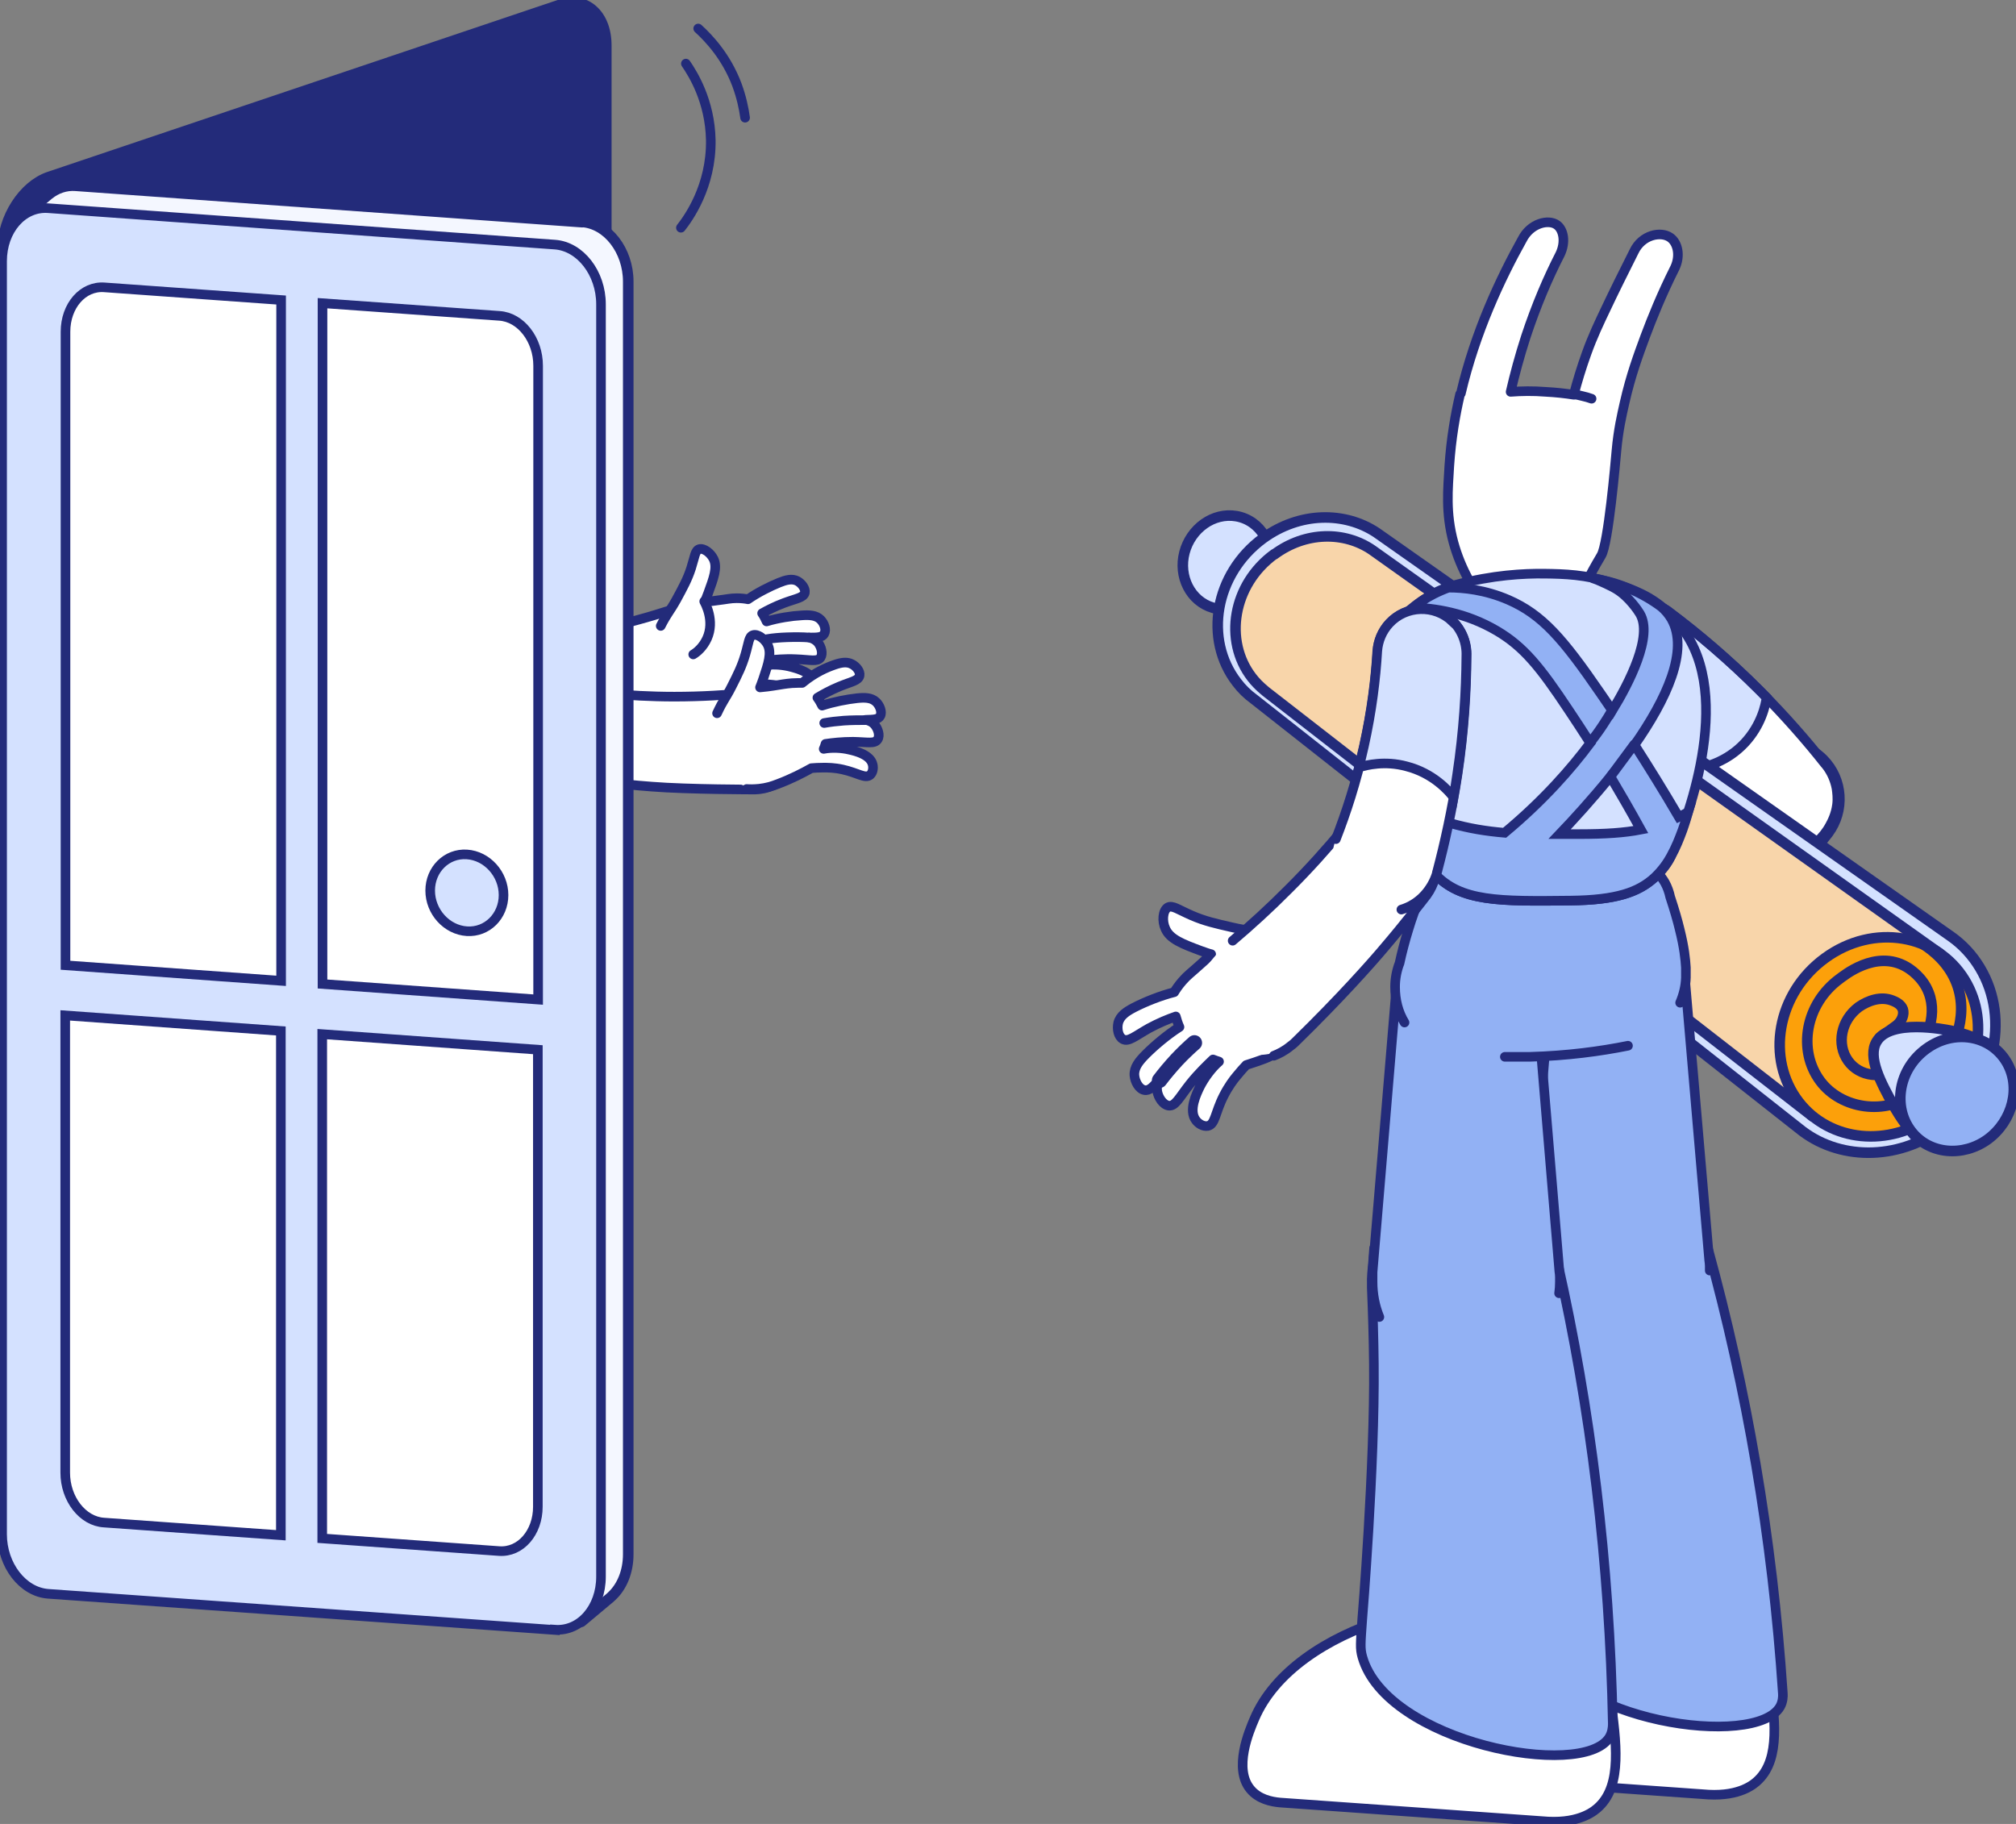 <svg width="210" height="190" viewBox="0 0 210 190" fill="none" xmlns="http://www.w3.org/2000/svg">
<rect x="0" y="0" width="210" height="190" fill="#808080" stroke="none"/>
<g clip-path="url(#clip0_2452_3748)">
<path d="M185.739 92.003C187.267 90.271 188.714 88.567 190.051 86.862C190.105 86.808 190.242 86.615 190.242 86.615C191.879 84.416 191.715 81.282 189.723 79.276C187.54 77.104 184.047 77.104 181.864 79.303C181.809 79.358 181.754 79.441 181.673 79.496C181.673 79.496 181.645 79.523 181.645 79.55C179.953 81.53 178.016 83.619 175.832 85.708C173.376 88.072 170.975 90.134 168.71 91.92C168.655 91.948 168.246 92.305 168.109 92.443C165.735 94.862 165.735 98.737 168.137 101.129C170.429 103.438 174.113 103.493 176.487 101.349C176.487 101.349 182.628 95.439 185.712 91.948L185.739 92.003Z" fill="white" stroke="#232B7A" stroke-width="1.6" stroke-miterlimit="10"/>
<path d="M170.565 108.523C170.866 107.479 171.248 106.709 171.466 106.297C171.766 105.719 172.066 105.252 172.285 104.95C175.396 102.558 175.887 102.806 177.497 100.304C177.497 100.277 177.524 100.249 177.552 100.222C178.889 97.858 178.561 94.806 176.569 92.8C176.133 92.36 175.641 92.003 175.123 91.728C174.25 91.26 173.404 91.096 171.875 91.041C169.938 90.931 169.829 91.123 168.027 91.068C166.281 91.013 165.162 90.986 163.688 90.656C162.214 90.326 161.505 89.941 161.096 90.326C160.659 90.738 160.795 91.838 161.259 92.552C161.942 93.542 163.306 93.762 165.326 94.119C165.817 94.202 166.199 94.257 166.472 94.284C166.09 94.861 165.735 95.356 165.489 95.659C164.834 96.538 164.507 96.896 164.07 97.61C163.77 98.078 163.552 98.49 163.415 98.737C161.45 99.562 160.168 100.579 159.458 101.294C158.721 102.008 158.367 102.558 158.339 103.19C158.339 103.795 158.612 104.565 159.131 104.73C159.758 104.95 160.304 104.153 161.56 103.108C162.487 102.311 163.361 101.789 164.098 101.349C164.261 101.706 164.452 102.036 164.698 102.366C163.606 103.41 162.515 104.785 161.778 105.829C161.232 106.626 160.823 107.396 161.041 108.193C161.205 108.826 161.751 109.513 162.351 109.513C162.869 109.513 163.17 108.99 163.688 108.111C163.552 108.606 163.552 109.018 163.688 109.375C163.906 110.008 164.561 110.667 165.135 110.64C165.817 110.612 166.035 109.65 166.881 108.001C167.563 106.736 168.246 105.774 168.764 105.032C168.983 105.087 169.201 105.115 169.446 105.142C168.791 105.967 168.273 107.094 168 108.083C167.809 108.826 167.263 110.75 168.246 111.602C168.546 111.877 169.119 112.124 169.556 111.932C170.292 111.629 170.02 110.447 170.593 108.523H170.565Z" fill="white"/>
<path d="M163.661 108.112C164.043 107.342 164.48 106.517 165.025 105.665C165.517 104.895 166.008 104.208 166.472 103.604" fill="white"/>
<path d="M163.661 108.112C164.043 107.342 164.48 106.517 165.025 105.665C165.517 104.895 166.008 104.208 166.472 103.604" stroke="#232B7A" stroke-width="1.6" stroke-linecap="round" stroke-linejoin="round"/>
<path d="M171.875 91.013C169.938 90.903 169.829 91.096 168.027 91.041C166.281 90.986 165.162 90.958 163.688 90.628C162.214 90.299 161.505 89.914 161.096 90.299C160.659 90.711 160.795 91.81 161.259 92.525C161.942 93.515 163.306 93.735 165.326 94.092C165.817 94.174 166.199 94.229 166.472 94.257C166.09 94.834 165.735 95.329 165.489 95.631C164.834 96.511 164.507 96.868 164.07 97.583C163.77 98.05 163.552 98.463 163.415 98.71C161.45 99.535 160.168 100.552 159.458 101.266C158.721 101.981 158.367 102.531 158.339 103.163C158.339 103.768 158.612 104.538 159.131 104.702C159.758 104.922 160.304 104.125 161.56 103.081C162.487 102.283 163.361 101.761 164.098 101.321C164.261 101.679 164.452 102.009 164.698 102.338C163.606 103.383 162.515 104.757 161.778 105.802C161.232 106.599 160.823 107.369 161.041 108.166C161.205 108.798 161.751 109.485 162.351 109.485C162.869 109.485 163.17 108.963 163.688 108.084C163.552 108.578 163.552 108.991 163.688 109.348C163.906 109.98 164.561 110.64 165.135 110.612C165.817 110.585 166.035 109.623 166.881 107.974C167.563 106.709 168.246 105.747 168.764 105.005C168.983 105.06 169.201 105.087 169.446 105.115C168.791 105.939 168.273 107.066 168 108.056C167.809 108.798 167.263 110.722 168.246 111.575C168.546 111.849 169.119 112.097 169.556 111.904C170.292 111.602 170.02 110.42 170.593 108.496C170.893 107.451 171.275 106.682 171.493 106.269C171.793 105.692 172.094 105.225 172.312 104.922C175.423 102.531 175.914 102.778 177.524 100.277C177.524 100.249 177.552 100.222 177.579 100.194" stroke="#232B7A" stroke-width="1.6" stroke-linecap="round" stroke-linejoin="round"/>
<path d="M190.269 79.77C190.269 79.77 190.242 79.743 190.215 79.715C190.187 79.66 190.133 79.605 190.105 79.578C188.195 77.159 185.93 74.575 183.31 71.936C180.063 68.692 176.897 66.026 174.004 63.855C172.994 63.03 171.63 62.617 170.211 62.892C167.673 63.36 166.008 65.806 166.472 68.363C166.663 69.462 167.236 70.424 168.028 71.084C170.211 72.926 172.667 75.235 175.15 78.094C177.661 80.98 179.626 83.756 181.154 86.23C182.355 88.044 184.538 89.089 186.803 88.649C189.805 88.099 191.797 85.186 191.252 82.134C191.088 81.255 190.733 80.457 190.215 79.77H190.269Z" fill="white"/>
<path d="M176.842 80.045C177.579 79.908 179.844 79.413 181.727 77.406C183.474 75.537 183.91 73.448 184.02 72.651C183.774 72.404 183.528 72.156 183.283 71.909C180.035 68.665 176.869 65.999 173.977 63.827C172.967 63.002 171.602 62.59 170.183 62.865C167.645 63.332 165.981 65.779 166.444 68.335C166.636 69.435 167.209 70.397 168 71.057C170.183 72.898 172.639 75.207 175.123 78.066C175.696 78.726 176.242 79.386 176.76 80.045H176.842Z" fill="#D4E1FF" stroke="#232B7A" stroke-miterlimit="10"/>
<path d="M188.168 88.512C188.796 88.127 189.887 87.357 190.624 85.983C190.815 85.625 191.224 84.883 191.361 83.811C191.443 83.124 191.361 82.547 191.306 82.134C191.143 81.255 190.788 80.457 190.269 79.77C190.269 79.77 190.242 79.743 190.215 79.715C190.187 79.66 190.133 79.605 190.105 79.578C188.195 77.159 185.93 74.575 183.31 71.936C180.063 68.692 176.897 66.026 174.004 63.855C172.994 63.03 171.63 62.617 170.211 62.892C167.673 63.36 166.008 65.806 166.472 68.363C166.663 69.462 167.236 70.424 168.028 71.084C172.012 74.438 175.15 78.094 175.15 78.094C177.579 80.87 179.544 83.646 181.154 86.23" stroke="#232B7A" stroke-linecap="round" stroke-linejoin="round"/>
<path d="M126.328 63.306C128.784 64.048 131.485 62.426 132.195 59.623C132.905 56.846 131.322 54.207 128.784 53.768C126.382 53.355 124.035 55.059 123.38 57.561C122.725 60.062 124.008 62.619 126.328 63.306Z" fill="#D4E1FF" stroke="#232B7A" stroke-width="1.1" stroke-miterlimit="10"/>
<path d="M131.567 56.077C126.519 59.788 125.372 66.605 128.838 71.085C129.357 71.773 129.957 72.35 130.639 72.845C149.552 87.743 168.464 102.642 187.376 117.541C191.443 120.895 197.61 120.95 202.277 117.541C207.653 113.61 209.509 106.243 206.234 100.801C205.443 99.481 204.406 98.382 203.232 97.557C183.283 83.538 163.361 69.519 143.411 55.5C140.082 53.273 135.388 53.3 131.567 56.077Z" fill="#D4E1FF" stroke="#232B7A" stroke-width="1.1" stroke-miterlimit="10"/>
<path d="M132.741 57.726C128.402 60.887 127.446 66.742 130.394 70.563C130.776 71.058 131.213 71.498 131.676 71.882C131.731 71.937 131.786 71.965 131.84 72.02C131.84 72.02 131.84 72.02 131.868 72.047C150.862 86.809 169.829 101.542 188.823 116.304C193.244 110.641 197.665 105.006 202.086 99.343C182.355 85.324 162.651 71.305 142.92 57.286C140.055 55.334 136.016 55.334 132.741 57.753V57.726Z" fill="#F8D5AA" stroke="#232B7A" stroke-width="1.1" stroke-linecap="round" stroke-linejoin="round"/>
<path d="M187.376 114.792C183.91 110.311 185.057 103.494 190.105 99.81C195.154 96.127 201.758 97.281 204.678 102.119C207.435 106.682 205.879 112.895 201.349 116.221C196.819 119.547 190.624 118.997 187.376 114.792Z" fill="#FCA00A" stroke="#232B7A" stroke-width="1.1" stroke-linecap="round" stroke-linejoin="round"/>
<path d="M195.809 108.085L197.556 106.821C198.129 106.353 198.374 105.666 198.211 105.144C198.02 104.594 197.419 104.347 197.146 104.237C195.918 103.742 194.581 104.237 193.626 104.897C191.77 106.271 191.279 108.772 192.507 110.504C193.708 112.181 196.109 112.456 197.91 111.164C200.721 109.157 201.868 105.886 200.912 103.412C200.285 101.763 198.893 100.911 198.62 100.746C195.372 98.822 191.961 101.735 191.634 101.955C188.059 104.567 187.213 109.405 189.614 112.621C191.743 115.48 196.382 116.332 199.712 113.748C201.076 112.703 201.922 111.604 202.413 110.834C203.068 109.762 205.252 106.189 203.805 102.423C202.986 100.306 201.376 99.042 200.367 98.382" stroke="#232B7A" stroke-width="1.1" stroke-linecap="round" stroke-linejoin="round"/>
<path d="M199.384 118.228C198.784 117.541 197.965 116.469 197.174 115.039C195.918 112.758 194.499 110.119 195.481 108.497C196.901 106.105 202.55 107.233 203.232 107.37C204.678 107.672 205.825 108.14 206.616 108.524C204.214 111.768 201.786 114.984 199.384 118.228Z" fill="#D4E1FF" stroke="#232B7A" stroke-width="1.1" stroke-linecap="round" stroke-linejoin="round"/>
<path d="M199.084 117.843C197.119 115.287 197.747 111.384 200.639 109.267C203.532 107.15 207.298 107.81 208.99 110.587C210.573 113.198 209.673 116.744 207.08 118.668C204.487 120.565 200.94 120.262 199.084 117.843Z" fill="#92B1F4" stroke="#232B7A" stroke-width="1.1" stroke-linejoin="round"/>
<path d="M177.634 166.359C179.107 167.018 182.464 168.558 183.774 171.966C184.047 172.681 184.129 173.286 184.292 174.44C184.893 178.976 185.466 183.154 183.174 185.408C182.682 185.903 181.236 187.112 177.988 186.947C168.955 186.315 159.922 185.655 150.889 185.023C149.988 184.941 148.733 184.666 147.914 183.704C146.168 181.615 147.778 177.794 148.296 176.584C152.335 167.073 169.583 162.703 177.634 166.359Z" fill="white" stroke="#232B7A" stroke-miterlimit="10"/>
<path d="M185.712 176.42C184.62 160.064 181.918 144.671 177.934 130.157C177.934 130.13 177.934 130.075 177.907 130.047C177.879 129.937 177.852 129.855 177.825 129.745C176.597 125.649 172.721 122.735 168.273 122.955C163.033 123.202 158.967 127.711 159.24 132.988C159.24 133.181 159.24 133.373 159.295 133.566C159.54 136.067 159.731 138.651 159.868 141.262C160.468 151.653 159.95 166.964 159.95 166.964C159.868 169.603 159.84 170.043 160.113 170.867C162.952 179.416 182.983 182.248 185.466 177.794C185.739 177.3 185.766 176.75 185.739 176.42H185.712Z" fill="#92B1F4"/>
<path d="M159.322 129.552C159.322 130.157 159.294 130.624 159.267 130.954C159.213 131.861 159.185 132.411 159.267 133.263C159.267 133.373 159.267 133.483 159.267 133.538C159.513 136.039 159.704 138.623 159.84 141.234C160.441 151.625 159.922 166.936 159.922 166.936C159.84 169.575 159.813 170.015 160.086 170.839C162.924 179.388 182.955 182.22 185.439 177.766C185.712 177.272 185.739 176.722 185.712 176.392C184.62 160.036 181.918 144.643 177.934 130.129C177.934 130.102 177.934 130.047 177.907 130.019C177.879 129.909 177.852 129.827 177.825 129.717C177.661 129.194 177.415 128.535 177.033 127.875C176.487 126.885 175.86 126.143 175.341 125.648" stroke="#232B7A" stroke-linecap="round" stroke-linejoin="round"/>
<path d="M178.098 131.889C178.098 131.697 178.07 131.477 178.043 131.284C177.197 121.471 176.351 111.658 175.505 101.817C175.259 98.133 172.23 95.247 168.519 95.247C164.752 95.247 161.696 98.243 161.56 101.982C160.768 111.795 159.949 121.581 159.158 131.394C159.158 131.449 159.158 131.504 159.158 131.559C159.158 131.642 159.158 131.724 159.158 131.807C159.158 131.999 159.158 132.192 159.158 132.411C159.158 137.689 163.443 141.977 168.682 141.977C173.922 141.977 178.179 137.662 178.179 132.384C178.179 132.219 178.179 132.054 178.179 131.917L178.098 131.889Z" fill="#92B1F4"/>
<path d="M178.098 132.356C178.098 132.192 178.098 132.027 178.098 131.889C178.098 131.697 178.07 131.477 178.043 131.284C177.197 121.471 176.351 111.658 175.505 101.817C175.259 98.133 172.23 95.247 168.519 95.247C164.752 95.247 161.696 98.243 161.56 101.982C160.768 111.795 159.949 121.581 159.158 131.394C159.158 131.449 159.158 131.504 159.158 131.559C159.158 131.642 159.158 131.724 159.158 131.807C159.158 131.999 159.158 132.192 159.158 132.411C159.158 133.099 159.24 133.786 159.376 134.418" stroke="#232B7A" stroke-linecap="round" stroke-linejoin="round"/>
<path d="M160.905 168.531C162.405 169.218 165.899 170.812 167.236 174.303C167.509 175.046 167.591 175.65 167.754 176.86C168.382 181.533 168.955 185.849 166.608 188.158C166.117 188.652 164.616 189.917 161.259 189.752C151.953 189.092 142.647 188.433 133.341 187.773C132.413 187.69 131.103 187.415 130.257 186.398C128.456 184.254 130.121 180.323 130.667 179.059C134.815 169.246 152.608 164.765 160.877 168.531H160.905Z" fill="white" stroke="#232B7A" stroke-miterlimit="10"/>
<path d="M168 179.553C167.673 162.675 165.68 146.704 162.269 131.558C162.269 131.53 162.269 131.476 162.269 131.448C162.269 131.338 162.214 131.228 162.187 131.146C161.123 126.857 157.275 123.696 152.69 123.696C148.105 123.696 142.893 128.122 142.893 133.565C142.893 139.007 142.893 133.949 142.893 134.142C143.002 136.753 143.084 139.392 143.111 142.086C143.22 152.807 141.91 168.557 141.91 168.557C141.719 171.251 141.665 171.719 141.91 172.598C144.421 181.532 164.889 185.463 167.645 180.982C167.945 180.487 168 179.938 168 179.58V179.553Z" fill="#92B1F4"/>
<path d="M143.138 130.019C143.084 130.623 143.057 131.118 143.029 131.475C142.947 132.41 142.866 132.987 142.893 133.839C142.893 133.949 142.893 134.059 142.893 134.142C143.002 136.753 143.084 139.392 143.111 142.086C143.22 152.807 141.91 168.557 141.91 168.557C141.719 171.251 141.665 171.719 141.91 172.598C144.421 181.532 164.889 185.463 167.645 180.982C167.945 180.487 168 179.938 168 179.58C167.673 162.702 165.68 146.732 162.269 131.585C162.269 131.558 162.269 131.503 162.269 131.475C162.269 131.366 162.214 131.256 162.187 131.173C162.051 130.623 161.832 129.936 161.478 129.221C160.959 128.177 160.359 127.38 159.84 126.857" stroke="#232B7A" stroke-linecap="round" stroke-linejoin="round"/>
<path d="M152.172 40.985C153.673 34.58 156.32 28.972 158.558 24.959C159.431 23.227 161.314 22.815 162.16 23.419C162.869 23.914 163.115 25.206 162.515 26.471C161.259 28.917 160.031 31.776 158.94 35.075C158.285 37.109 157.766 39.033 157.357 40.82C158.448 40.737 159.676 40.71 161.041 40.82C162.105 40.875 163.06 40.985 163.934 41.122C164.289 39.775 164.725 38.318 165.271 36.806C165.899 35.047 166.636 33.508 167.318 32.078C168.082 30.456 169.064 28.477 170.211 26.196C171.029 24.464 172.994 24.052 173.977 24.739C174.768 25.289 175.068 26.636 174.468 27.9C173.076 30.676 172.094 33.123 171.384 35.02C170.675 36.944 169.883 39.06 169.228 41.947C168.928 43.266 168.573 44.805 168.382 46.922C168.273 48.132 167.536 56.653 166.799 57.862C166.799 57.862 166.717 58 166.608 58.192C166.444 58.467 166.172 58.934 165.871 59.484C165.435 60.281 165.135 60.941 164.944 61.353C164.425 61.793 159.786 65.697 156.292 64.212C155.829 64.02 155.31 63.718 154.819 63.168C153.563 61.573 152.199 59.374 151.407 56.516C150.561 53.409 150.834 50.935 150.971 48.516C151.162 45.658 151.598 43.184 152.09 41.067L152.172 40.985Z" fill="white" stroke="#232B7A" stroke-linejoin="round"/>
<path d="M165.79 41.535C165.489 41.425 165.189 41.342 164.834 41.26C164.534 41.177 164.234 41.122 163.961 41.067" stroke="#232B7A" stroke-miterlimit="10" stroke-linecap="round"/>
<path d="M162.46 133.043C162.46 132.823 162.433 132.631 162.405 132.439C161.559 122.323 160.713 112.207 159.867 102.091C159.622 98.298 156.511 95.302 152.69 95.302C148.869 95.302 145.676 98.38 145.485 102.229C144.639 112.317 143.793 122.433 142.947 132.521C142.947 132.576 142.947 132.631 142.947 132.686C142.947 132.768 142.947 132.851 142.947 132.933C142.947 133.126 142.947 133.346 142.947 133.538C142.947 138.981 147.341 143.407 152.745 143.407C158.148 143.407 162.542 138.981 162.542 133.538C162.542 128.095 162.542 133.208 162.542 133.043H162.46Z" fill="#92B1F4"/>
<path d="M162.406 134.72C162.46 134.335 162.487 133.923 162.487 133.538C162.487 133.153 162.487 133.208 162.487 133.043C162.487 132.823 162.46 132.631 162.433 132.439C161.587 122.323 160.741 112.207 159.895 102.091C159.649 98.298 156.538 95.302 152.717 95.302C148.897 95.302 145.704 98.38 145.513 102.229C144.667 112.317 143.821 122.433 142.975 132.521C142.975 132.576 142.975 132.631 142.975 132.686C142.975 132.768 142.975 132.851 142.975 132.933C142.975 133.126 142.975 133.346 142.975 133.538C142.975 134.83 143.22 136.067 143.684 137.194" stroke="#232B7A" stroke-linecap="round" stroke-linejoin="round"/>
<path d="M175.641 101.843C175.641 101.486 175.641 101.156 175.641 100.799C175.587 99.919 175.478 98.737 174.986 96.786C174.768 95.878 174.441 94.751 174.004 93.432C173.895 92.91 173.704 92.387 173.458 91.948C172.667 90.546 171.193 89.611 169.447 89.611H153.181C151.053 89.611 149.17 90.848 148.269 92.635C148.133 92.91 148.024 93.212 147.914 93.487C147.505 94.531 147.096 95.631 146.741 96.813C146.359 98.05 146.059 99.204 145.813 100.332C145.513 101.101 145.349 101.953 145.349 102.806C145.294 106.461 147.942 109.32 151.408 109.76C151.408 109.76 151.462 109.76 151.489 109.76C151.599 109.76 151.708 109.76 151.817 109.788C154.137 110.007 156.675 110.117 159.431 110.035C163.333 109.925 166.772 109.458 169.638 108.88C169.692 108.88 169.747 108.88 169.801 108.853H169.856C173.022 108.138 175.505 105.225 175.669 101.843H175.641Z" fill="#92B1F4"/>
<path d="M156.756 110.09C157.602 110.09 158.476 110.09 159.376 110.09C163.279 109.98 166.717 109.513 169.583 108.935" stroke="#232B7A" stroke-miterlimit="10" stroke-linecap="round"/>
<path d="M175.014 104.455C175.368 103.63 175.587 102.751 175.614 101.843C175.614 101.486 175.614 101.156 175.614 100.799C175.559 99.919 175.45 98.737 174.959 96.786C174.741 95.878 174.413 94.751 173.977 93.432C173.867 92.91 173.676 92.387 173.431 91.948C172.639 90.546 171.166 89.611 169.419 89.611H153.154C151.025 89.611 149.142 90.848 148.242 92.635C148.105 92.91 147.996 93.212 147.887 93.487C147.478 94.531 147.068 95.631 146.713 96.813C146.331 98.05 146.031 99.204 145.786 100.332C145.485 101.101 145.322 101.953 145.322 102.806C145.322 104.18 145.649 105.444 146.304 106.516" stroke="#232B7A" stroke-miterlimit="10" stroke-linecap="round"/>
<path d="M127.501 114.269C127.992 113.306 128.511 112.619 128.811 112.262C129.22 111.767 129.575 111.355 129.848 111.08C130.121 110.997 130.421 110.887 130.694 110.805C131.049 110.695 131.376 110.558 131.704 110.448C132.277 110.228 132.959 109.898 133.669 109.431C134.624 108.798 135.333 108.111 135.852 107.534C135.852 107.534 135.906 107.479 135.906 107.451C137.68 105.39 137.926 102.339 136.343 99.975C135.988 99.452 135.579 99.013 135.142 98.655C134.378 98.023 133.56 97.721 132.086 97.336C130.203 96.868 130.066 97.033 128.292 96.621C126.6 96.236 125.482 95.989 124.09 95.384C122.698 94.779 122.098 94.284 121.606 94.559C121.088 94.889 121.006 95.989 121.361 96.758C121.825 97.858 123.135 98.353 125.045 99.067C125.509 99.232 125.891 99.37 126.137 99.425C125.645 99.92 125.209 100.332 124.908 100.579C124.062 101.349 123.653 101.624 123.135 102.229C122.725 102.696 122.452 103.108 122.289 103.383C120.869 103.74 119.232 104.4 118.113 104.977C117.322 105.39 116.639 105.83 116.448 106.599C116.312 107.204 116.448 108.001 116.94 108.276C117.513 108.606 118.222 107.946 119.641 107.149C120.706 106.572 121.661 106.187 122.452 105.912C122.561 106.297 122.671 106.654 122.834 107.012C121.579 107.809 120.214 108.963 119.314 109.87C118.632 110.558 118.086 111.217 118.14 112.042C118.195 112.702 118.604 113.471 119.177 113.581C119.696 113.691 120.105 113.224 120.76 112.454C120.515 112.922 120.46 113.306 120.515 113.691C120.624 114.351 121.115 115.121 121.715 115.203C122.398 115.286 122.78 114.406 123.926 112.949C124.827 111.822 125.673 111.025 126.328 110.393C126.546 110.475 126.764 110.558 126.955 110.613C126.164 111.3 125.427 112.317 124.963 113.224C124.636 113.911 123.735 115.698 124.554 116.743C124.799 117.072 125.29 117.402 125.782 117.32C126.573 117.155 126.519 115.973 127.446 114.159L127.501 114.269Z" fill="white"/>
<path d="M120.788 112.537C121.306 111.85 121.907 111.135 122.589 110.393C123.216 109.733 123.817 109.156 124.417 108.634" fill="white"/>
<path d="M120.788 112.537C121.306 111.85 121.907 111.135 122.589 110.393C123.216 109.733 123.817 109.156 124.417 108.634" stroke="#232B7A" stroke-width="1.6" stroke-linecap="round" stroke-linejoin="round"/>
<path d="M132.113 97.308C130.23 96.841 130.094 97.006 128.32 96.594C126.628 96.209 125.509 95.961 124.117 95.357C122.725 94.752 122.125 94.257 121.634 94.532C121.115 94.862 121.033 95.961 121.388 96.731C121.852 97.831 123.162 98.325 125.072 99.04C125.536 99.205 125.918 99.343 126.164 99.397C125.673 99.892 125.236 100.305 124.936 100.552C124.09 101.322 123.68 101.597 123.162 102.201C122.753 102.669 122.48 103.081 122.316 103.356C120.897 103.713 119.259 104.373 118.141 104.95C117.349 105.362 116.667 105.802 116.476 106.572C116.339 107.177 116.476 107.974 116.967 108.249C117.54 108.579 118.25 107.919 119.669 107.122C120.733 106.544 121.688 106.16 122.48 105.885C122.589 106.27 122.698 106.627 122.862 106.984C121.606 107.781 120.242 108.936 119.341 109.843C118.659 110.53 118.113 111.19 118.168 112.015C118.222 112.674 118.632 113.444 119.205 113.554C119.723 113.664 120.133 113.197 120.788 112.427C120.542 112.894 120.488 113.279 120.542 113.664C120.651 114.324 121.142 115.093 121.743 115.176C122.425 115.258 122.807 114.379 123.953 112.922C124.854 111.795 125.7 110.998 126.355 110.365C126.573 110.448 126.792 110.53 126.983 110.585C126.191 111.272 125.454 112.29 124.99 113.197C124.663 113.884 123.762 115.671 124.581 116.715C124.827 117.045 125.318 117.375 125.809 117.292C126.601 117.127 126.546 115.945 127.474 114.131C127.965 113.169 128.484 112.482 128.784 112.125C129.193 111.63 129.548 111.217 129.821 110.943C130.094 110.86 130.394 110.75 130.667 110.668C131.022 110.558 131.349 110.42 131.677 110.31C132.25 110.09 132.932 109.761 133.641 109.293C134.597 108.661 135.306 107.974 135.825 107.397C135.825 107.369 135.879 107.342 135.879 107.314C136.452 106.654 136.725 105.995 136.862 105.555" stroke="#232B7A" stroke-linecap="round" stroke-linejoin="round"/>
<path d="M174.058 89.171C175.123 87.027 180.635 73.64 175.669 66.081C174.522 64.322 173.021 63.14 173.021 63.14C171.22 61.71 169.446 61.216 167.891 60.721C165.162 59.841 162.924 59.786 160.904 59.759C158.721 59.731 155.501 59.896 151.68 60.913C150.425 61.243 149.606 61.655 148.869 62.095C148.706 62.205 146.468 63.497 145.185 65.311C143.275 68.005 143.821 71.331 144.885 77.984C145.158 79.688 145.431 81.282 146.058 83.399C147.123 87 147.805 89.254 149.415 90.986C152.144 93.954 156.156 93.899 163.606 93.817C168.164 93.762 170.565 93.02 172.339 91.425C173.158 90.683 173.704 89.941 174.058 89.199V89.171Z" fill="#D4E1FF" stroke="#232B7A" stroke-miterlimit="10"/>
<path d="M146.277 84.085C147.232 87.274 147.914 89.363 149.415 90.985C152.144 93.954 156.156 93.899 163.606 93.816C168.409 93.761 170.675 92.937 172.339 91.425C173.185 90.628 173.731 89.803 174.059 89.198C174.604 88.209 174.932 87.357 175.259 86.477C175.532 85.707 175.723 85.048 175.86 84.58C175.614 84.718 175.287 84.91 174.877 85.103C173.267 82.354 171.712 79.852 170.265 77.598C173.567 72.87 175.969 67.757 174.113 64.486C173.84 64.019 173.485 63.579 173.021 63.194C172.175 62.562 170.975 61.82 169.474 61.215C168.109 60.665 166.881 60.391 165.899 60.226C165.871 60.226 166.035 60.281 166.335 60.391C166.663 60.528 167.754 60.995 168.382 61.38C169.692 62.177 170.647 63.634 170.811 63.909C172.23 66.246 169.692 71.166 167.945 74.025C167.509 73.392 167.099 72.76 166.69 72.183C162.815 66.548 160.659 64.019 157.111 62.48C154.682 61.435 152.445 61.215 150.889 61.215C150.425 61.38 149.906 61.6 149.361 61.875C148.487 62.315 147.778 62.809 147.232 63.277C149.333 63.359 152.636 63.772 155.938 65.723C158.721 67.373 160.413 69.462 163.388 73.942C164.098 74.987 164.834 76.141 165.653 77.406C163.688 80.045 160.795 83.371 156.729 86.752C154.819 86.587 153.045 86.312 151.025 85.735C149.006 85.185 147.396 84.553 146.331 84.085H146.277ZM162.46 86.889C163.852 85.433 165.79 83.316 167.754 80.897C168.764 82.601 169.829 84.443 170.92 86.422C169.228 86.752 167.236 86.889 164.48 86.889C163.77 86.889 163.088 86.889 162.46 86.889Z" fill="#92B1F4" stroke="#232B7A" stroke-miterlimit="10"/>
<path d="M170.238 77.544L167.754 80.898" stroke="#232B7A" stroke-miterlimit="10" stroke-linecap="round"/>
<path d="M167.918 73.998C167.645 74.466 167.345 74.96 167.018 75.455C166.554 76.17 166.062 76.829 165.599 77.407" stroke="#232B7A" stroke-miterlimit="10" stroke-linecap="round"/>
<path d="M144.23 98.71C145.731 96.951 147.15 95.219 148.46 93.487C148.515 93.405 148.651 93.24 148.651 93.24C150.261 91.013 150.016 87.88 147.996 85.928C145.786 83.784 142.265 83.867 140.164 86.093C140.109 86.148 140.055 86.231 140 86.285C140 86.285 139.973 86.313 139.973 86.34C138.308 88.347 136.425 90.464 134.269 92.608C131.868 95.027 129.493 97.143 127.255 98.958C127.201 99.013 126.791 99.37 126.655 99.507C124.335 101.954 124.417 105.857 126.846 108.194C129.193 110.448 132.85 110.448 135.197 108.276C135.197 108.276 141.228 102.256 144.257 98.71H144.23Z" fill="white"/>
<path d="M128.402 97.996C130.285 96.401 132.25 94.614 134.242 92.608C136.398 90.464 138.281 88.347 139.945 86.34L139.973 86.285C140.027 86.231 140.082 86.148 140.137 86.093C142.265 83.867 145.758 83.784 147.969 85.928C149.988 87.88 150.234 91.013 148.624 93.24C148.624 93.24 148.487 93.432 148.433 93.487C148.433 93.487 146.386 96.154 144.203 98.71C142.838 100.332 139.618 103.96 134.979 108.496C134.897 108.579 134.706 108.771 134.433 108.963C133.805 109.486 133.177 109.788 132.686 109.98" stroke="#232B7A" stroke-linecap="round" stroke-linejoin="round"/>
<path d="M149.661 90.958C149.661 90.903 149.688 90.848 149.715 90.766C150.507 87.77 151.244 84.416 151.817 80.705C152.499 76.169 152.745 72.019 152.772 68.363C152.827 67.043 152.335 65.696 151.326 64.707C149.443 62.92 146.495 63.03 144.749 64.899C143.984 65.724 143.575 66.741 143.493 67.785C143.329 70.644 142.92 74.025 142.101 77.709C141.283 81.447 140.218 84.691 139.154 87.412C138.39 89.446 138.881 91.838 140.546 93.432C142.784 95.549 146.277 95.439 148.378 93.185C148.979 92.525 149.415 91.755 149.661 90.958Z" fill="white"/>
<path d="M145.977 94.752C146.877 94.477 147.696 93.982 148.378 93.24C148.979 92.58 149.415 91.81 149.661 91.013V90.958C149.661 90.903 149.688 90.848 149.715 90.766C150.507 87.77 151.244 84.416 151.817 80.705C152.499 76.169 152.745 72.019 152.772 68.363C152.827 67.043 152.335 65.696 151.326 64.707C149.443 62.92 146.495 63.03 144.749 64.899C143.984 65.724 143.575 66.741 143.493 67.785C143.329 70.644 142.92 74.025 142.101 77.709C141.283 81.447 140.218 84.691 139.154 87.412" stroke="#232B7A" stroke-linecap="round" stroke-linejoin="round"/>
<path d="M151.298 64.734C149.415 62.947 146.468 63.057 144.721 64.927C143.957 65.751 143.548 66.768 143.466 67.813C143.302 70.672 142.893 74.053 142.074 77.736C141.91 78.478 141.719 79.221 141.556 79.935C142.374 79.688 144.257 79.221 146.495 79.825C149.306 80.54 150.916 82.409 151.407 83.042C151.544 82.272 151.68 81.475 151.79 80.678C152.472 76.142 152.717 71.991 152.745 68.335C152.799 67.016 152.308 65.669 151.298 64.679V64.734Z" fill="#D4E1FF" stroke="#232B7A" stroke-miterlimit="10"/>
<path d="M58.347 146.184L5.076 164.051C2.402 164.959 0.218 163.034 0.218 159.763V25.95C0.218 22.678 2.402 19.297 5.076 18.39L58.347 0.44C61.022 -0.467 63.205 1.457 63.205 4.729V138.652C63.205 141.923 61.022 145.304 58.347 146.211V146.184Z" fill="#232B7A" stroke="#232B7A" stroke-miterlimit="10"/>
<path d="M55.864 75.099C55.864 75.099 55.836 75.099 55.809 75.099C55.755 75.099 55.7 75.071 55.673 75.044C53.298 74.219 50.678 73.175 47.922 71.828C44.538 70.206 41.618 68.447 39.162 66.797C38.234 66.22 37.552 65.286 37.361 64.104C37.033 61.987 38.452 60.035 40.526 59.678C41.427 59.541 42.328 59.705 43.064 60.145C45.084 61.355 47.54 62.647 50.406 63.774C53.326 64.928 56 65.698 58.32 66.22C60.039 66.66 61.431 68.062 61.731 69.959C62.14 72.46 60.448 74.824 57.965 75.236C57.228 75.346 56.519 75.291 55.864 75.071V75.099Z" fill="white" stroke="#232B7A" stroke-width="1.6" stroke-miterlimit="10"/>
<path d="M64.242 74.796C62.359 75.099 60.558 75.346 58.811 75.539C58.729 75.539 58.538 75.566 58.538 75.566C56.3 75.731 54.226 74.219 53.735 71.938C53.217 69.464 54.772 67.017 57.228 66.467C57.31 66.467 57.365 66.44 57.447 66.44C57.447 66.44 57.474 66.44 57.501 66.44C59.602 66.138 61.895 65.698 64.324 65.121C67.053 64.461 69.536 63.691 71.747 62.921C71.801 62.921 72.211 62.784 72.374 62.729C75.076 62.152 77.751 63.883 78.324 66.605C78.897 69.244 77.314 71.828 74.776 72.542C74.776 72.542 67.981 74.192 64.215 74.796H64.242Z" fill="white"/>
<path d="M57.228 66.467C57.31 66.467 57.365 66.44 57.447 66.44C57.447 66.44 57.474 66.44 57.501 66.44C59.602 66.138 61.895 65.698 64.324 65.121C67.053 64.461 69.536 63.691 71.747 62.921C71.801 62.921 72.211 62.784 72.374 62.729C75.076 62.152 77.751 63.883 78.324 66.605C78.897 69.244 77.314 71.828 74.776 72.542C74.776 72.542 67.981 74.192 64.215 74.796C62.331 75.099 60.53 75.346 58.784 75.539C58.702 75.539 58.511 75.566 58.511 75.566C58.211 75.566 57.856 75.566 57.474 75.539C56.655 75.456 55.973 75.209 55.482 74.989" stroke="#232B7A" stroke-miterlimit="10" stroke-linecap="round"/>
<path d="M81.708 71.525C80.834 71.305 80.152 71.278 79.77 71.251C79.251 71.251 78.788 71.251 78.487 71.251C78.269 71.388 78.078 71.498 77.86 71.635C77.614 71.773 77.341 71.938 77.096 72.075C76.632 72.295 76.086 72.542 75.404 72.735C74.503 72.982 73.684 73.065 73.057 73.065C73.029 73.065 73.002 73.065 72.975 73.065C70.764 73.065 68.745 71.553 68.172 69.271C68.035 68.776 68.008 68.282 68.008 67.787C68.035 66.99 68.281 66.303 68.854 65.175C69.591 63.746 69.754 63.746 70.491 62.427C71.174 61.162 71.638 60.338 72.02 59.156C72.402 57.946 72.429 57.314 72.866 57.176C73.357 57.039 74.066 57.589 74.367 58.221C74.776 59.101 74.367 60.2 73.793 61.767C73.657 62.152 73.52 62.454 73.439 62.647C74.012 62.619 74.503 62.564 74.803 62.509C75.731 62.399 76.113 62.289 76.768 62.289C77.259 62.289 77.669 62.344 77.942 62.399C78.924 61.712 80.234 61.052 81.189 60.667C81.871 60.393 82.526 60.2 83.1 60.502C83.536 60.75 83.945 61.272 83.864 61.712C83.754 62.234 82.963 62.317 81.708 62.784C80.752 63.141 80.016 63.526 79.415 63.856C79.606 64.131 79.743 64.406 79.879 64.708C81.053 64.351 82.499 64.131 83.536 64.076C84.328 64.021 85.037 64.049 85.501 64.516C85.883 64.901 86.129 65.56 85.883 66C85.665 66.385 85.174 66.385 84.328 66.385C84.737 66.495 85.01 66.66 85.228 66.907C85.583 67.347 85.774 68.062 85.501 68.474C85.174 68.942 84.437 68.694 82.909 68.639C81.735 68.584 80.78 68.694 80.043 68.749C79.988 68.914 79.906 69.106 79.825 69.271C80.671 69.134 81.708 69.244 82.499 69.464C83.1 69.629 84.682 70.041 84.873 71.113C84.928 71.443 84.873 71.938 84.573 72.185C84.055 72.597 83.345 71.91 81.735 71.525H81.708Z" fill="white"/>
<path d="M84.273 66.412C83.591 66.358 82.827 66.358 81.981 66.385C81.244 66.412 80.534 66.468 79.906 66.577" fill="white"/>
<path d="M84.273 66.412C83.591 66.358 82.827 66.358 81.981 66.385C81.244 66.412 80.534 66.468 79.906 66.577" stroke="#232B7A" stroke-linecap="round" stroke-linejoin="round"/>
<path d="M73.357 62.647C73.466 62.867 74.476 64.654 73.657 66.496C73.248 67.403 72.593 67.953 72.211 68.172" stroke="#232B7A" stroke-linecap="round" stroke-linejoin="round"/>
<path d="M68.827 65.203C69.563 63.774 69.727 63.774 70.464 62.454C71.146 61.19 71.61 60.365 71.992 59.183C72.374 57.974 72.402 57.341 72.838 57.204C73.329 57.066 74.039 57.616 74.339 58.248C74.749 59.128 74.339 60.228 73.766 61.794C73.63 62.179 73.493 62.482 73.411 62.674C73.984 62.647 74.476 62.592 74.776 62.537C75.704 62.427 76.086 62.317 76.741 62.317C77.232 62.317 77.641 62.372 77.914 62.427C78.897 61.739 80.207 61.08 81.162 60.695C81.844 60.42 82.499 60.228 83.072 60.53C83.509 60.777 83.918 61.3 83.836 61.739C83.727 62.262 82.936 62.344 81.68 62.812C80.725 63.169 79.988 63.554 79.388 63.884C79.579 64.159 79.716 64.433 79.852 64.736C81.025 64.378 82.472 64.159 83.509 64.103C84.3 64.049 85.01 64.076 85.474 64.543C85.856 64.928 86.102 65.588 85.856 66.028C85.638 66.412 85.146 66.412 84.3 66.412C84.71 66.522 84.983 66.687 85.201 66.935C85.556 67.375 85.747 68.089 85.474 68.502C85.146 68.969 84.409 68.722 82.881 68.667C81.708 68.612 80.752 68.722 80.016 68.776C79.961 68.941 79.879 69.134 79.797 69.299C80.643 69.161 81.68 69.271 82.472 69.491C83.072 69.656 84.655 70.069 84.846 71.141C84.901 71.47 84.846 71.965 84.546 72.213C84.027 72.625 83.318 71.938 81.708 71.553C80.834 71.333 80.152 71.305 79.77 71.278C79.251 71.278 78.788 71.278 78.487 71.278C78.269 71.415 78.078 71.525 77.86 71.663C77.614 71.8 77.341 71.965 77.096 72.103C76.632 72.323 76.086 72.57 75.404 72.762C74.503 73.01 73.684 73.092 73.057 73.092C73.029 73.092 73.002 73.092 72.975 73.092C72.265 73.037 71.556 73.01 70.846 72.955" stroke="#232B7A" stroke-linecap="round" stroke-linejoin="round"/>
<path d="M60.721 80.734C60.721 80.734 60.694 80.734 60.667 80.706C60.612 80.706 60.585 80.651 60.53 80.624C58.347 79.359 56 77.82 53.544 75.978C50.542 73.724 48.004 71.442 45.903 69.326C45.111 68.584 44.62 67.512 44.675 66.357C44.756 64.241 46.53 62.564 48.632 62.646C49.559 62.674 50.378 63.031 51.033 63.608C52.78 65.175 54.936 66.934 57.528 68.611C60.148 70.316 62.659 71.608 64.815 72.542C66.425 73.284 67.517 74.961 67.462 76.885C67.38 79.414 65.251 81.393 62.741 81.311C62.004 81.311 61.322 81.091 60.721 80.761V80.734Z" fill="white" stroke="#232B7A" stroke-width="1.6" stroke-miterlimit="10"/>
<path d="M67.899 81.971C66.016 81.834 64.187 81.641 62.441 81.394C62.359 81.394 62.168 81.367 62.168 81.367C59.957 81.009 58.292 79.058 58.347 76.721C58.402 74.192 60.503 72.185 63.014 72.24C63.096 72.24 63.15 72.24 63.232 72.24C63.232 72.24 63.259 72.24 63.287 72.24C65.415 72.433 67.735 72.57 70.218 72.57C73.029 72.57 75.595 72.405 77.942 72.185C77.996 72.185 78.433 72.158 78.597 72.158C81.38 72.213 83.563 74.549 83.481 77.326C83.427 80.02 81.271 82.164 78.651 82.246C78.651 82.246 71.665 82.246 67.871 81.944L67.899 81.971Z" fill="white"/>
<path d="M63.041 72.24C63.123 72.24 63.177 72.24 63.259 72.24C63.259 72.24 63.287 72.24 63.314 72.24C65.442 72.433 67.762 72.57 70.246 72.57C73.056 72.57 75.622 72.405 77.969 72.185C78.023 72.185 78.46 72.158 78.624 72.158C81.407 72.213 83.591 74.549 83.509 77.326C83.454 80.02 81.298 82.164 78.678 82.246C78.678 82.246 71.692 82.246 67.899 81.944C66.016 81.806 64.187 81.614 62.441 81.367C62.359 81.367 62.168 81.339 62.168 81.339C61.867 81.284 61.54 81.202 61.185 81.064C60.421 80.789 59.821 80.404 59.384 80.047" stroke="#232B7A" stroke-miterlimit="10" stroke-linecap="round"/>
<path d="M87.793 80.211C86.92 80.019 86.238 80.019 85.829 80.019C85.31 80.019 84.846 80.046 84.546 80.073C81.626 81.42 81.599 81.86 79.17 82.053C79.142 82.053 79.115 82.053 79.088 82.053C76.877 82.108 74.803 80.678 74.148 78.424C74.012 77.929 73.93 77.434 73.93 76.967C73.93 76.17 74.148 75.483 74.694 74.328C75.376 72.871 75.54 72.871 76.222 71.525C76.877 70.233 77.287 69.408 77.641 68.198C77.996 66.989 77.996 66.329 78.433 66.192C78.897 66.027 79.634 66.549 79.961 67.181C80.398 68.061 80.043 69.133 79.497 70.755C79.361 71.14 79.252 71.442 79.17 71.635C79.743 71.579 80.207 71.525 80.534 71.47C81.407 71.332 81.817 71.25 82.499 71.195C82.963 71.167 83.345 71.167 83.564 71.167C84.928 70.04 86.156 69.545 86.948 69.27C87.739 68.996 88.285 68.968 88.749 69.216C89.185 69.435 89.622 69.958 89.54 70.397C89.431 70.947 88.667 71.03 87.411 71.552C86.484 71.937 85.747 72.349 85.146 72.707C85.337 72.954 85.501 73.256 85.638 73.531C86.811 73.146 88.23 72.871 89.267 72.761C90.059 72.679 90.768 72.679 91.259 73.146C91.641 73.504 91.914 74.191 91.696 74.603C91.505 74.988 90.987 74.988 90.168 75.016C90.577 75.098 90.877 75.263 91.096 75.51C91.45 75.923 91.696 76.637 91.423 77.05C91.123 77.544 90.359 77.325 88.858 77.297C87.684 77.297 86.729 77.407 85.992 77.517C85.938 77.709 85.883 77.874 85.801 78.039C86.647 77.874 87.684 77.929 88.476 78.122C89.103 78.259 90.686 78.644 90.905 79.689C90.987 80.019 90.932 80.513 90.632 80.761C90.113 81.173 89.376 80.541 87.766 80.183L87.793 80.211Z" fill="white"/>
<path d="M90.195 75.015C89.513 75.015 88.721 75.015 87.903 75.07C87.166 75.125 86.484 75.208 85.856 75.318" fill="white"/>
<path d="M90.195 75.015C89.513 75.015 88.721 75.015 87.903 75.07C87.166 75.125 86.484 75.208 85.856 75.318" stroke="#232B7A" stroke-linecap="round" stroke-linejoin="round"/>
<path d="M74.694 74.301C75.376 72.844 75.54 72.844 76.222 71.497C76.877 70.205 77.287 69.381 77.641 68.171C77.996 66.962 77.996 66.302 78.433 66.164C78.897 65.999 79.634 66.522 79.961 67.154C80.398 68.034 80.043 69.106 79.497 70.728C79.361 71.112 79.252 71.415 79.17 71.607C79.743 71.552 80.207 71.497 80.534 71.442C81.407 71.305 81.817 71.222 82.499 71.167C82.963 71.14 83.345 71.14 83.564 71.14C84.928 70.013 86.156 69.518 86.948 69.243C87.739 68.968 88.285 68.941 88.749 69.188C89.185 69.408 89.622 69.93 89.54 70.37C89.431 70.92 88.667 71.002 87.411 71.525C86.484 71.909 85.747 72.322 85.146 72.679C85.337 72.927 85.501 73.229 85.638 73.504C86.811 73.119 88.23 72.844 89.267 72.734C90.059 72.652 90.768 72.652 91.259 73.119C91.641 73.476 91.914 74.164 91.696 74.576C91.505 74.961 90.987 74.961 90.168 74.988C90.577 75.071 90.877 75.236 91.096 75.483C91.45 75.895 91.696 76.61 91.423 77.022C91.123 77.517 90.359 77.297 88.858 77.27C87.684 77.27 86.729 77.38 85.992 77.49C85.938 77.682 85.883 77.847 85.801 78.012C86.647 77.847 87.684 77.902 88.476 78.094C89.103 78.232 90.686 78.617 90.905 79.661C90.987 79.991 90.932 80.486 90.632 80.733C90.113 81.146 89.376 80.513 87.766 80.156C86.893 79.964 86.211 79.964 85.801 79.964C85.283 79.964 84.819 79.991 84.519 80.019C83.645 80.513 82.417 81.146 81.025 81.668C80.398 81.915 79.825 82.08 79.088 82.163C78.542 82.218 78.078 82.218 77.778 82.19" stroke="#232B7A" stroke-linecap="round" stroke-linejoin="round"/>
<path d="M60.667 23.145L7.887 19.352C6.85 19.269 5.867 19.627 5.076 20.259C4.012 21.138 2.947 22.045 1.883 22.925C2.265 23.887 2.674 24.877 3.057 25.839V157.453C3.057 160.697 5.212 163.473 7.86 163.666L59.93 167.377C60.148 167.899 60.339 168.421 60.557 168.944C61.485 168.174 62.386 167.404 63.314 166.635C63.45 166.525 63.587 166.415 63.723 166.277C64.787 165.288 65.442 163.721 65.442 161.907V29.33C65.442 26.086 63.287 23.31 60.639 23.117L60.667 23.145Z" fill="#F4F7FF" stroke="#232B7A" stroke-width="1.1" stroke-linecap="round" stroke-linejoin="round"/>
<path d="M57.801 169.795L5.021 166.029C2.374 165.837 0.218 163.06 0.218 159.817V27.212C0.218 23.969 2.374 21.495 5.021 21.687L57.801 25.481C60.448 25.673 62.604 28.449 62.604 31.693V164.242C62.604 167.486 60.448 169.96 57.801 169.767V169.795Z" fill="#D4E1FF" stroke="#232B7A" stroke-miterlimit="10"/>
<path d="M33.567 107.727V160.257L51.988 161.576C54.226 161.741 56.027 159.652 56.027 156.958V109.348L33.567 107.727Z" fill="white" stroke="#232B7A" stroke-miterlimit="10"/>
<path d="M56.055 104.098V38.099C56.055 35.377 54.254 33.041 52.016 32.903L33.595 31.584V102.504L56.055 104.126V104.098Z" fill="white" stroke="#232B7A" stroke-miterlimit="10"/>
<path d="M52.452 93.24C52.452 95.439 50.733 97.143 48.632 97.006C46.53 96.868 44.811 94.972 44.811 92.773C44.811 90.574 46.53 88.869 48.632 89.007C50.733 89.144 52.452 91.041 52.452 93.24Z" fill="#D4E1FF" stroke="#232B7A" stroke-miterlimit="10"/>
<path d="M29.283 102.174V31.253L10.862 29.934C8.624 29.769 6.823 31.858 6.823 34.552V100.552L29.283 102.174Z" fill="white" stroke="#232B7A" stroke-miterlimit="10"/>
<path d="M6.795 105.803V153.413C6.795 156.134 8.597 158.471 10.834 158.608L29.256 159.928V107.397L6.795 105.775V105.803Z" fill="white" stroke="#232B7A" stroke-miterlimit="10"/>
<path d="M70.928 23.723C71.665 22.788 74.121 19.435 74.039 14.569C73.957 10.529 72.183 7.697 71.446 6.625" stroke="#232B7A" stroke-linecap="round" stroke-linejoin="round"/>
<path d="M77.614 12.261C77.478 11.271 77.232 10.117 76.768 8.852C75.677 5.938 73.875 4.014 72.729 2.97" stroke="#232B7A" stroke-linecap="round" stroke-linejoin="round"/>
</g>
<defs>
<clipPath id="clip0_2452_3748">
<rect width="210" height="190" fill="white"/>
</clipPath>
</defs>
</svg>
